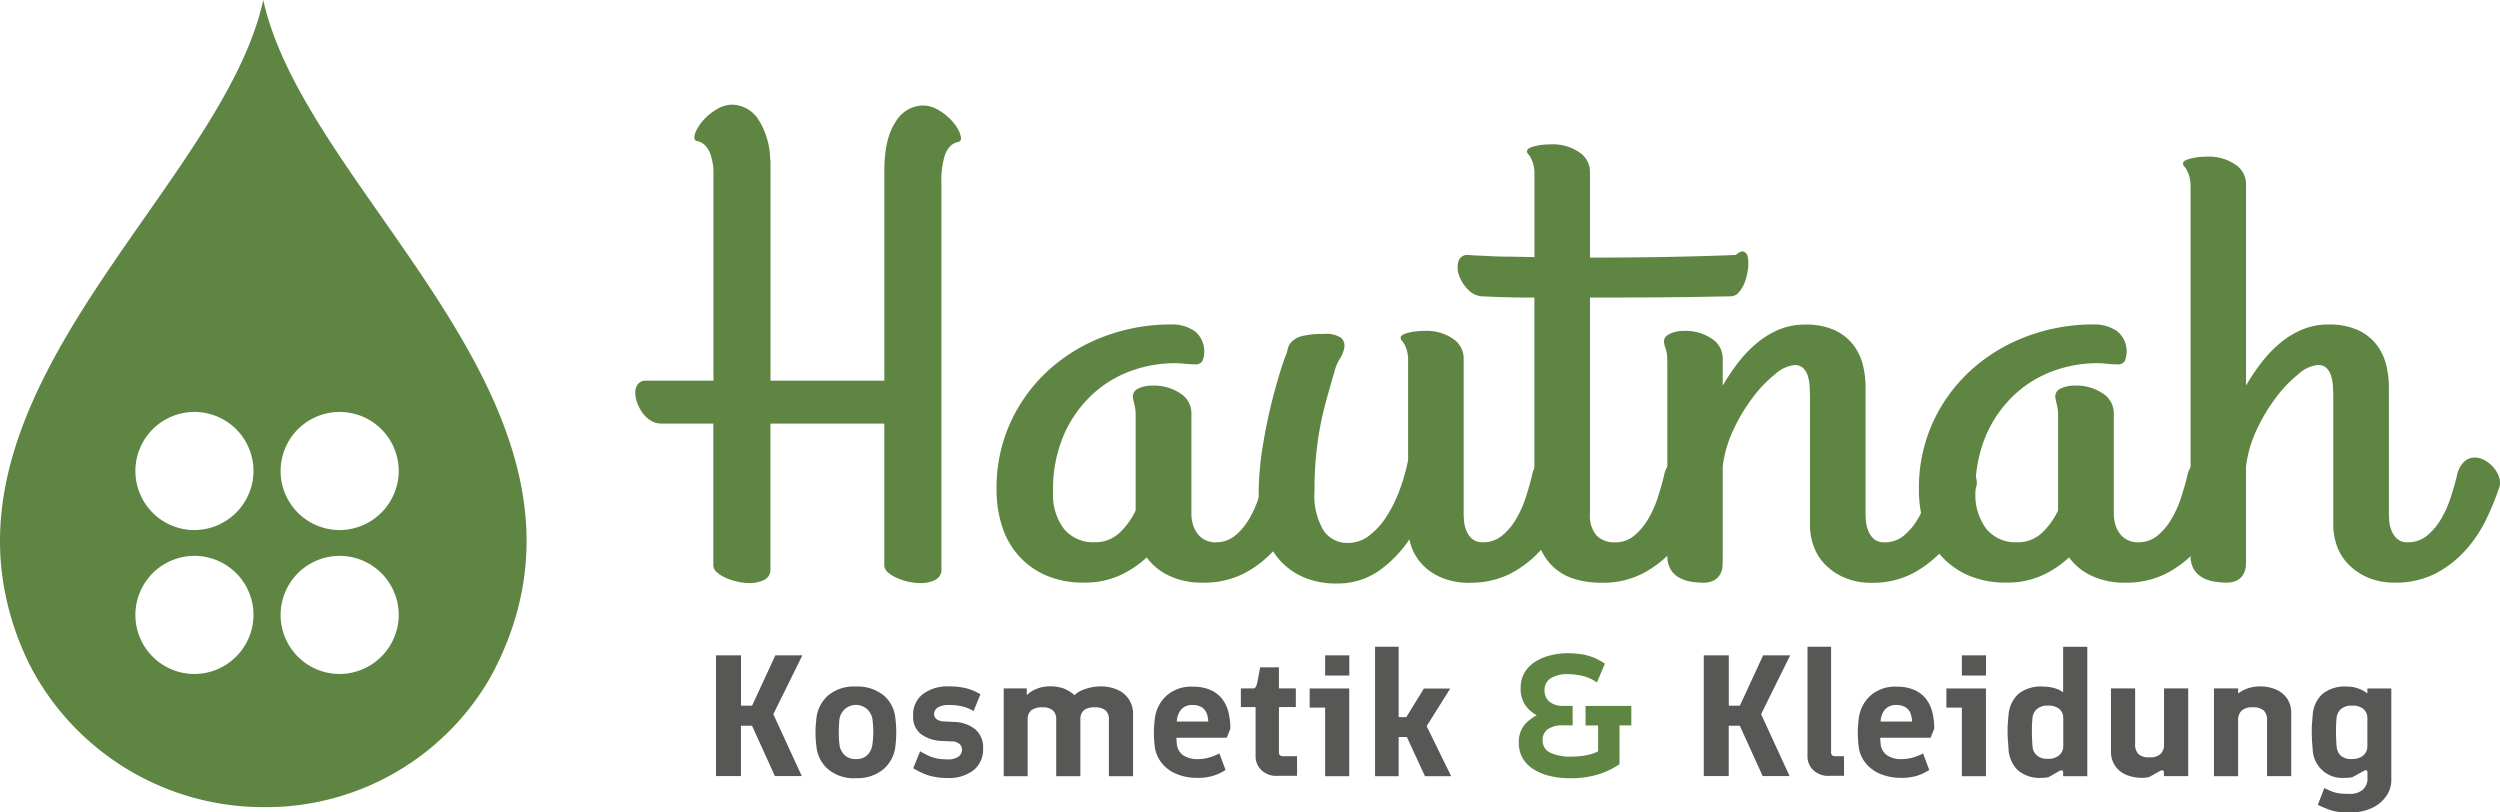 <?xml version="1.0" encoding="UTF-8"?> <svg xmlns="http://www.w3.org/2000/svg" width="319" height="103.675" viewBox="0 0 319 103.675"><g id="Hautnah_Logo_RGB_farbig" transform="translate(0.002)"><path id="Pfad_212" data-name="Pfad 212" d="M99.539,106.52V91.11h3.194v6.425h1.413l2.965-6.425h3.451l-3.708,7.508,3.634,7.9h-3.433l-2.919-6.425h-1.413v6.425H99.53Z" transform="translate(-8.181 -7.489)" fill="#575756"></path><path id="Pfad_213" data-name="Pfad 213" d="M118.52,107.143a5.109,5.109,0,0,1-3.5-1.111,4.356,4.356,0,0,1-1.505-2.763,15.1,15.1,0,0,1-.138-1.937c0-.34.009-.661.037-.982s.055-.661.1-1.028a4.516,4.516,0,0,1,1.514-2.772,5.127,5.127,0,0,1,3.488-1.1,5.282,5.282,0,0,1,3.515,1.092,4.26,4.26,0,0,1,1.514,2.781,15.832,15.832,0,0,1,.138,2,14.769,14.769,0,0,1-.138,1.937,4.479,4.479,0,0,1-1.533,2.763,5.141,5.141,0,0,1-3.5,1.111Zm0-2.441a1.985,1.985,0,0,0,1.505-.542,2.243,2.243,0,0,0,.606-1.285,12.439,12.439,0,0,0,.119-1.56,14.686,14.686,0,0,0-.092-1.588,2.223,2.223,0,0,0-.615-1.312,2.129,2.129,0,0,0-3.625,1.312c-.046.587-.073,1.12-.073,1.588a13.967,13.967,0,0,0,.092,1.56,2.2,2.2,0,0,0,.615,1.285A1.954,1.954,0,0,0,118.52,104.7Z" transform="translate(-9.32 -7.846)" fill="#575756"></path><path id="Pfad_214" data-name="Pfad 214" d="M131.337,107.114a8.284,8.284,0,0,1-2.313-.294,8.93,8.93,0,0,1-2.065-.955l.881-2.157a9.657,9.657,0,0,0,1.294.661,4.6,4.6,0,0,0,1.074.294,7.458,7.458,0,0,0,1.147.073,2.243,2.243,0,0,0,1.386-.349,1.082,1.082,0,0,0,.441-.881.973.973,0,0,0-.312-.725,1.476,1.476,0,0,0-.982-.33l-1.276-.064a4.781,4.781,0,0,1-2.634-.844,2.794,2.794,0,0,1-1.028-2.414,3.27,3.27,0,0,1,1.239-2.717,5.225,5.225,0,0,1,3.322-.982,9.146,9.146,0,0,1,2.175.229,6.606,6.606,0,0,1,1.854.78l-.881,2.138a5.1,5.1,0,0,0-1.45-.6,7.456,7.456,0,0,0-1.707-.174,2.52,2.52,0,0,0-1.4.321.949.949,0,0,0-.477.826.8.8,0,0,0,.321.661,1.646,1.646,0,0,0,.881.285l1.294.064a4.52,4.52,0,0,1,2.735.927,2.986,2.986,0,0,1,1.019,2.441,3.385,3.385,0,0,1-1.23,2.808,5.209,5.209,0,0,1-3.341.982Z" transform="translate(-10.435 -7.844)" fill="#575756"></path><path id="Pfad_215" data-name="Pfad 215" d="M139.538,106.874V95.686h2.946v.863a3.433,3.433,0,0,1,1.147-.762,4.4,4.4,0,0,1,1.817-.367,4.976,4.976,0,0,1,1.725.266,4.654,4.654,0,0,1,1.4.863,2.863,2.863,0,0,1,.9-.606,6.072,6.072,0,0,1,2.451-.514,5.013,5.013,0,0,1,2.111.422,3.3,3.3,0,0,1,2.01,3.212v7.82h-3.084V99.642a1.482,1.482,0,0,0-.431-1.156,2.023,2.023,0,0,0-1.377-.385,2.1,2.1,0,0,0-1.4.385,1.482,1.482,0,0,0-.431,1.156v7.241h-3.084V99.642a1.482,1.482,0,0,0-.431-1.156,1.916,1.916,0,0,0-1.312-.385,2.228,2.228,0,0,0-1.45.385,1.43,1.43,0,0,0-.45,1.156v7.241H139.51Z" transform="translate(-11.468 -7.843)" fill="#575756"></path><path id="Pfad_216" data-name="Pfad 216" d="M166,107.1a6.822,6.822,0,0,1-2.708-.5,4.666,4.666,0,0,1-1.854-1.368,4.222,4.222,0,0,1-.881-1.946c-.046-.349-.083-.679-.1-.982s-.037-.606-.037-.918a15.49,15.49,0,0,1,.138-1.955,4.663,4.663,0,0,1,1.487-2.827,4.714,4.714,0,0,1,3.313-1.138,5.588,5.588,0,0,1,2.221.395,3.866,3.866,0,0,1,1.505,1.111,4.528,4.528,0,0,1,.835,1.7,8.4,8.4,0,0,1,.257,2.166l-.459,1.147H161.3l-.028-2.065h6.094a3.712,3.712,0,0,0-.193-1.01,1.658,1.658,0,0,0-.606-.789,2.048,2.048,0,0,0-1.193-.312,1.811,1.811,0,0,0-1.505.606,2.645,2.645,0,0,0-.532,1.579c-.028.385-.046.8-.055,1.248s.009.918.055,1.423a2.012,2.012,0,0,0,.826,1.56,3.2,3.2,0,0,0,1.845.486,5.437,5.437,0,0,0,1.4-.184,6.935,6.935,0,0,0,1.368-.542l.789,2.111a6.282,6.282,0,0,1-1.68.771,6.774,6.774,0,0,1-1.863.239Z" transform="translate(-13.186 -7.848)" fill="#575756"></path><path id="Pfad_217" data-name="Pfad 217" d="M177.127,106.63a2.775,2.775,0,0,1-1.973-.716,2.423,2.423,0,0,1-.762-1.836V97.846H172.51V95.469h1.533a.409.409,0,0,0,.321-.119,1.491,1.491,0,0,0,.22-.551c.064-.285.156-.734.266-1.358l.119-.661h2.4v2.689h2.157v2.377h-2.157v5.791a.479.479,0,0,0,.128.349.452.452,0,0,0,.358.128h1.826v2.506h-2.57Z" transform="translate(-14.18 -7.626)" fill="#575756"></path><path id="Pfad_218" data-name="Pfad 218" d="M184.053,106.52V97.782H182.08V95.341h5.048v11.188h-3.084Zm0-12.831V91.11h3.084v2.579Z" transform="translate(-14.967 -7.489)" fill="#575756"></path><path id="Pfad_219" data-name="Pfad 219" d="M191.17,106.421V89.91h3.01V98.9h.973l2.249-3.653h3.359l-3.01,4.8,3.13,6.388H197.54l-2.313-5H194.18v5h-3.01Z" transform="translate(-15.714 -7.39)" fill="#575756"></path><path id="Pfad_220" data-name="Pfad 220" d="M217.887,106.761a10.627,10.627,0,0,1-2.735-.275,7,7,0,0,1-2.129-.872,4.021,4.021,0,0,1-1.386-1.423,3.875,3.875,0,0,1-.486-1.946,3.674,3.674,0,0,1,.312-1.615,3.472,3.472,0,0,1,.835-1.111,5.914,5.914,0,0,1,1.147-.789,4.16,4.16,0,0,1-1.468-1.3,3.611,3.611,0,0,1-.587-2.138,3.823,3.823,0,0,1,.542-2.083,4.283,4.283,0,0,1,1.413-1.368,6.721,6.721,0,0,1,1.909-.771,8.851,8.851,0,0,1,2.038-.257,12.617,12.617,0,0,1,1.836.128,7.486,7.486,0,0,1,1.56.422,7.269,7.269,0,0,1,1.45.789l-1.019,2.4a5.058,5.058,0,0,0-1.707-.808,7.934,7.934,0,0,0-1.982-.257,3.862,3.862,0,0,0-2.212.532,1.715,1.715,0,0,0-.78,1.5A1.835,1.835,0,0,0,215.06,97a2.629,2.629,0,0,0,1.735.532h1.23v2.487h-1.23a3.257,3.257,0,0,0-1.937.486,1.635,1.635,0,0,0-.661,1.413,1.684,1.684,0,0,0,.964,1.588,5.936,5.936,0,0,0,2.726.5,9.693,9.693,0,0,0,1.881-.174,5.254,5.254,0,0,0,1.505-.5v-3.3h-1.6V97.537h5.837v2.487h-1.505v4.956a10.484,10.484,0,0,1-2.551,1.248,11.93,11.93,0,0,1-3.57.541Z" transform="translate(-17.356 -7.464)" fill="#5f8543"></path><path id="Pfad_221" data-name="Pfad 221" d="M236.869,106.52V91.11h3.194v6.425h1.413l2.965-6.425h3.451l-3.708,7.508,3.634,7.9h-3.433l-2.919-6.425h-1.413v6.425H236.86Z" transform="translate(-19.47 -7.489)" fill="#575756"></path><path id="Pfad_222" data-name="Pfad 222" d="M254.025,106.394a2.775,2.775,0,0,1-1.973-.716,2.39,2.39,0,0,1-.762-1.836V89.91h3.01V103.4a.479.479,0,0,0,.129.349.456.456,0,0,0,.34.128h1.184v2.506h-1.927Z" transform="translate(-20.656 -7.39)" fill="#575756"></path><path id="Pfad_223" data-name="Pfad 223" d="M263.869,107.1a6.9,6.9,0,0,1-2.717-.5,4.666,4.666,0,0,1-1.854-1.368,4.131,4.131,0,0,1-.881-1.946c-.046-.349-.083-.679-.1-.982s-.037-.606-.037-.918a15.479,15.479,0,0,1,.138-1.955,4.663,4.663,0,0,1,1.487-2.827,4.714,4.714,0,0,1,3.313-1.138,5.588,5.588,0,0,1,2.221.395,3.865,3.865,0,0,1,1.505,1.111,4.527,4.527,0,0,1,.835,1.7,8.4,8.4,0,0,1,.257,2.166l-.468,1.147h-8.416l-.028-2.065h6.094a3.71,3.71,0,0,0-.193-1.01,1.6,1.6,0,0,0-.606-.789,2.068,2.068,0,0,0-1.193-.312,1.811,1.811,0,0,0-1.505.606,2.645,2.645,0,0,0-.532,1.579c-.028.385-.046.8-.055,1.248s.009.918.055,1.423a2.012,2.012,0,0,0,.826,1.56,3.221,3.221,0,0,0,1.845.486,5.315,5.315,0,0,0,1.386-.184,6.934,6.934,0,0,0,1.368-.542l.789,2.111a6.283,6.283,0,0,1-1.68.771,6.774,6.774,0,0,1-1.863.239Z" transform="translate(-21.23 -7.848)" fill="#575756"></path><path id="Pfad_224" data-name="Pfad 224" d="M272.573,106.52V97.782H270.6V95.341h5.048v11.188h-3.084Zm0-12.831V91.11h3.084v2.579Z" transform="translate(-22.243 -7.489)" fill="#575756"></path><path id="Pfad_225" data-name="Pfad 225" d="M283.451,106.642a4.241,4.241,0,0,1-3.038-.973,4.1,4.1,0,0,1-1.184-2.689c-.028-.441-.055-.835-.083-1.175s-.037-.688-.037-1.028,0-.679.028-1.01.046-.716.092-1.12a4.064,4.064,0,0,1,1.248-2.7A4.549,4.549,0,0,1,283.626,95a5.052,5.052,0,0,1,1.459.2,3.13,3.13,0,0,1,1.111.532V89.92h3.084v16.511H286.2v-.486a.233.233,0,0,0-.119-.239c-.073-.046-.2-.018-.367.064l-1.386.789a3.116,3.116,0,0,1-.422.064,3.615,3.615,0,0,1-.459.018Zm.789-2.423a2.123,2.123,0,0,0,1.459-.459,1.535,1.535,0,0,0,.514-1.193v-3.5a1.543,1.543,0,0,0-.477-1.193,2.143,2.143,0,0,0-1.5-.441,1.972,1.972,0,0,0-1.4.45,1.687,1.687,0,0,0-.542,1.065,15.813,15.813,0,0,0-.083,1.872c0,.633.037,1.257.083,1.872a1.709,1.709,0,0,0,.523,1.065,1.946,1.946,0,0,0,1.423.45Z" transform="translate(-22.943 -7.391)" fill="#575756"></path><path id="Pfad_226" data-name="Pfad 226" d="M297.4,107.118a5.069,5.069,0,0,1-1.946-.376,3.187,3.187,0,0,1-1.441-1.147,3.231,3.231,0,0,1-.532-1.891V95.71h3.084V102.8a1.792,1.792,0,0,0,.395,1.267,1.884,1.884,0,0,0,1.413.431,2.013,2.013,0,0,0,1.45-.431,1.72,1.72,0,0,0,.431-1.267V95.71h3.084V106.9h-3.1v-.486a.238.238,0,0,0-.129-.239c-.083-.046-.2-.018-.358.064l-1.413.789a4.323,4.323,0,0,1-.927.092Z" transform="translate(-24.124 -7.867)" fill="#575756"></path><path id="Pfad_227" data-name="Pfad 227" d="M307.8,106.875V95.687h3.084v.642a4.6,4.6,0,0,1,1.267-.661,4.678,4.678,0,0,1,1.56-.239,5.011,5.011,0,0,1,1.973.385,3.312,3.312,0,0,1,1.441,1.147,3.212,3.212,0,0,1,.532,1.909v8.012h-3.084V99.8a1.786,1.786,0,0,0-.395-1.276,1.925,1.925,0,0,0-1.413-.422,2,2,0,0,0-1.441.422,1.681,1.681,0,0,0-.441,1.276v7.085H307.8Z" transform="translate(-25.301 -7.844)" fill="#575756"></path><path id="Pfad_228" data-name="Pfad 228" d="M326.2,111.521a9.892,9.892,0,0,1-1.469-.092,5.623,5.623,0,0,1-1.23-.312c-.395-.147-.835-.34-1.331-.569l.835-2.157a8.2,8.2,0,0,0,1.065.486,4.308,4.308,0,0,0,.918.211,10.942,10.942,0,0,0,1.221.055,2.572,2.572,0,0,0,1.67-.5,1.9,1.9,0,0,0,.624-1.588v-.679a.225.225,0,0,0-.129-.229.342.342,0,0,0-.312.055l-1.487.817a3.316,3.316,0,0,1-.45.064c-.156.009-.349.018-.569.018a3.755,3.755,0,0,1-4.038-3.662c-.046-.441-.073-.835-.092-1.175s-.028-.688-.028-1.028,0-.679.028-1.01.046-.716.092-1.12a3.968,3.968,0,0,1,1.23-2.7,4.549,4.549,0,0,1,3.148-.954,4.07,4.07,0,0,1,1.459.257,3.712,3.712,0,0,1,1.138.624v-.642h3.056V107.4a3.571,3.571,0,0,1-.615,1.982,4.433,4.433,0,0,1-1.808,1.542,6.552,6.552,0,0,1-2.928.6Zm.321-6.828a2.123,2.123,0,0,0,1.459-.459,1.529,1.529,0,0,0,.514-1.184V99.525a1.543,1.543,0,0,0-.477-1.193,2.143,2.143,0,0,0-1.5-.441,1.951,1.951,0,0,0-1.413.45,1.72,1.72,0,0,0-.532,1.065,15.962,15.962,0,0,0-.083,1.882c0,.642.037,1.257.083,1.863a1.859,1.859,0,0,0,.5,1.092A1.937,1.937,0,0,0,326.521,104.692Z" transform="translate(-26.419 -7.846)" fill="#575756"></path><path id="Pfad_229" data-name="Pfad 229" d="M166.543,72.9a3.742,3.742,0,0,0,2.441-.844,7.907,7.907,0,0,0,1.781-2.111,13.287,13.287,0,0,0,1.23-2.744q.482-1.473.8-2.781a3.506,3.506,0,0,1,.936-1.781,2,2,0,0,1,1.349-.56,2.471,2.471,0,0,1,1.12.285,4.535,4.535,0,0,1,1.046.743,3.9,3.9,0,0,1,.78,1.037,2.566,2.566,0,0,1,.294,1.147v.193a1.02,1.02,0,0,1-.092.349,29.769,29.769,0,0,1-1.615,4.1,16.8,16.8,0,0,1-2.625,3.947,13.58,13.58,0,0,1-3.855,2.992,11.178,11.178,0,0,1-5.268,1.184,9.736,9.736,0,0,1-4.286-.881,7.383,7.383,0,0,1-2.873-2.34,13.006,13.006,0,0,1-3.4,2.276,10.74,10.74,0,0,1-4.635.936,11.893,11.893,0,0,1-4.809-.918,10.025,10.025,0,0,1-3.488-2.506,10.348,10.348,0,0,1-2.12-3.754,14.977,14.977,0,0,1-.707-4.653,20.146,20.146,0,0,1,1.872-8.811,20.556,20.556,0,0,1,4.974-6.645,22,22,0,0,1,7.095-4.194,23.941,23.941,0,0,1,8.279-1.459,5.074,5.074,0,0,1,3.1.881,3.321,3.321,0,0,1,.936,3.809,1.016,1.016,0,0,1-.936.4c-.422,0-.863-.028-1.322-.073a11.843,11.843,0,0,0-1.413-.073,16.2,16.2,0,0,0-5.387.973,14.535,14.535,0,0,0-4.947,2.992,15.494,15.494,0,0,0-3.625,5.094,17.467,17.467,0,0,0-1.413,7.342,7.172,7.172,0,0,0,1.413,4.773,4.826,4.826,0,0,0,3.873,1.67,4.5,4.5,0,0,0,3.194-1.2,9.462,9.462,0,0,0,2.056-2.854V56.739a5.493,5.493,0,0,0-.064-.955c-.046-.257-.092-.468-.138-.652s-.083-.34-.11-.477a2.1,2.1,0,0,1-.046-.4,1.1,1.1,0,0,1,.707-.973,3.723,3.723,0,0,1,1.707-.367,6.028,6.028,0,0,1,3.69,1.019,2.978,2.978,0,0,1,1.368,2.432v12.95A4.725,4.725,0,0,0,163.6,70.6a3.589,3.589,0,0,0,.551,1.147,2.763,2.763,0,0,0,.982.844,3.006,3.006,0,0,0,1.441.321Z" transform="translate(-11.389 -3.708)" fill="#5f8543"></path><path id="Pfad_230" data-name="Pfad 230" d="M201.882,78.151a9.3,9.3,0,0,1-2.9-.422,7.72,7.72,0,0,1-2.276-1.166A6.552,6.552,0,0,1,195.09,74.8a6.346,6.346,0,0,1-.863-2.2,15.507,15.507,0,0,1-3.965,4.066,9.259,9.259,0,0,1-5.378,1.569,10.273,10.273,0,0,1-4.176-.808,8.637,8.637,0,0,1-3.121-2.276,9.951,9.951,0,0,1-1.937-3.561,15.4,15.4,0,0,1-.661-4.653,38.127,38.127,0,0,1,.523-6.25q.523-3.139,1.166-5.672c.486-1.964,1.046-3.873,1.689-5.709a4.582,4.582,0,0,0,.34-1.019,1.847,1.847,0,0,1,.523-.936,2.934,2.934,0,0,1,1.3-.688,10.606,10.606,0,0,1,2.763-.266,3.344,3.344,0,0,1,2.239.514,1.359,1.359,0,0,1,.385,1.212,3.83,3.83,0,0,1-.551,1.413,5.516,5.516,0,0,0-.569,1.184c-.422,1.459-.808,2.781-1.138,3.983s-.615,2.4-.844,3.625-.4,2.478-.523,3.791-.184,2.79-.184,4.424a8.682,8.682,0,0,0,1.12,4.864,3.6,3.6,0,0,0,3.166,1.652,4.366,4.366,0,0,0,2.625-.881,9.244,9.244,0,0,0,2.194-2.359,17.517,17.517,0,0,0,1.707-3.368,24.355,24.355,0,0,0,1.138-3.965V49.836a4.74,4.74,0,0,0-.156-1.34,4.614,4.614,0,0,0-.321-.789,2.2,2.2,0,0,0-.321-.459.56.56,0,0,1-.156-.4c0-.128.092-.239.275-.349a2.9,2.9,0,0,1,.734-.266,7.508,7.508,0,0,1,.982-.174A9.772,9.772,0,0,1,196.127,46a5.951,5.951,0,0,1,3.671,1.019,2.98,2.98,0,0,1,1.349,2.432V69.376c0,.184.018.468.046.863a4.137,4.137,0,0,0,.275,1.2,2.753,2.753,0,0,0,.725,1.074,2.03,2.03,0,0,0,1.413.459,3.742,3.742,0,0,0,2.441-.844,7.907,7.907,0,0,0,1.781-2.111,13.287,13.287,0,0,0,1.23-2.744q.482-1.473.8-2.781a3.236,3.236,0,0,1,.909-1.781,2.009,2.009,0,0,1,1.322-.56,2.572,2.572,0,0,1,1.138.285,4.321,4.321,0,0,1,1.074.743,3.9,3.9,0,0,1,.78,1.037,2.566,2.566,0,0,1,.294,1.147v.193a1.02,1.02,0,0,1-.092.349,34.364,34.364,0,0,1-1.661,4.1A16.8,16.8,0,0,1,211,73.956a13.624,13.624,0,0,1-3.836,2.992,11.038,11.038,0,0,1-5.241,1.184Z" transform="translate(-14.384 -3.781)" fill="#5f8543"></path><path id="Pfad_231" data-name="Pfad 231" d="M204.017,34.186c.7.055,1.478.092,2.322.119.725.055,1.615.083,2.643.092s2.194.037,3.469.055V23.906a4.739,4.739,0,0,0-.156-1.34,4.614,4.614,0,0,0-.321-.789,2.2,2.2,0,0,0-.321-.459.523.523,0,0,1-.156-.367.443.443,0,0,1,.275-.385,2.9,2.9,0,0,1,.734-.266,7.51,7.51,0,0,1,.982-.174,9.772,9.772,0,0,1,1.028-.055,5.951,5.951,0,0,1,3.671,1.019,2.98,2.98,0,0,1,1.349,2.432v11q4.282,0,9.059-.073c3.176-.055,6.36-.138,9.554-.266.422-.385.771-.523,1.028-.422a.914.914,0,0,1,.5.725,4.7,4.7,0,0,1,.028,1.413,7.453,7.453,0,0,1-.367,1.625,4.328,4.328,0,0,1-.753,1.358,1.389,1.389,0,0,1-1.074.578q-5.617.11-9.921.138c-2.873.018-5.562.018-8.049.018V67.245a3.747,3.747,0,0,0,.863,2.763,3.194,3.194,0,0,0,2.322.844,3.69,3.69,0,0,0,2.441-.844,7.907,7.907,0,0,0,1.781-2.111,13.286,13.286,0,0,0,1.23-2.744q.482-1.473.8-2.781a3.236,3.236,0,0,1,.909-1.781,2.009,2.009,0,0,1,1.322-.56,2.572,2.572,0,0,1,1.138.285,4.321,4.321,0,0,1,1.074.743,3.681,3.681,0,0,1,.771,1.037,2.566,2.566,0,0,1,.294,1.147v.193a1.02,1.02,0,0,1-.092.349,28.746,28.746,0,0,1-1.624,4.1,16.873,16.873,0,0,1-2.643,3.947,14.112,14.112,0,0,1-3.855,2.992,11.051,11.051,0,0,1-5.25,1.184,11.686,11.686,0,0,1-3.442-.477A6.908,6.908,0,0,1,214.866,74a7.222,7.222,0,0,1-1.781-2.7,11.113,11.113,0,0,1-.642-3.983v-27.7c-1.037,0-1.955,0-2.763-.018s-1.487-.037-2.028-.055c-.642-.028-1.2-.055-1.689-.073a2.677,2.677,0,0,1-1.937-.826,4.713,4.713,0,0,1-1.184-1.817,2.905,2.905,0,0,1-.092-1.817,1.159,1.159,0,0,1,1.257-.826Z" transform="translate(-16.657 -1.65)" fill="#5f8543"></path><path id="Pfad_232" data-name="Pfad 232" d="M231.744,49.765a4.528,4.528,0,0,0-.2-1.606,2.413,2.413,0,0,1-.2-.918c0-.385.248-.7.734-.936a3.9,3.9,0,0,1,1.735-.367,5.951,5.951,0,0,1,3.671,1.019,2.98,2.98,0,0,1,1.349,2.432v3.524a26.727,26.727,0,0,1,2.074-3.065,15.412,15.412,0,0,1,2.414-2.469,10.913,10.913,0,0,1,2.781-1.652,8.619,8.619,0,0,1,3.212-.6,8.759,8.759,0,0,1,3.827.725,6.363,6.363,0,0,1,2.368,1.881,6.976,6.976,0,0,1,1.212,2.57,11.663,11.663,0,0,1,.34,2.763V69.314c0,.184.018.468.046.863a4.138,4.138,0,0,0,.275,1.2,2.812,2.812,0,0,0,.707,1.074,1.95,1.95,0,0,0,1.4.459,3.742,3.742,0,0,0,2.441-.844,7.907,7.907,0,0,0,1.781-2.111,13.285,13.285,0,0,0,1.23-2.744q.482-1.473.8-2.781a3.236,3.236,0,0,1,.909-1.781,2.009,2.009,0,0,1,1.322-.56,2.572,2.572,0,0,1,1.138.285,4.321,4.321,0,0,1,1.074.743,3.9,3.9,0,0,1,.78,1.037,2.567,2.567,0,0,1,.294,1.147V65.5a1.02,1.02,0,0,1-.092.349,29.767,29.767,0,0,1-1.615,4.1,16.872,16.872,0,0,1-2.643,3.947,14.112,14.112,0,0,1-3.855,2.992,11.051,11.051,0,0,1-5.25,1.184,8.592,8.592,0,0,1-3.3-.6,7.727,7.727,0,0,1-2.46-1.588,6.412,6.412,0,0,1-1.551-2.34,7.74,7.74,0,0,1-.523-2.836V54.767c0-.615-.018-1.184-.046-1.725a5.647,5.647,0,0,0-.248-1.413,2.337,2.337,0,0,0-.6-.973,1.522,1.522,0,0,0-1.074-.367,4.359,4.359,0,0,0-2.46,1.147,16.368,16.368,0,0,0-2.873,2.992,22.456,22.456,0,0,0-2.487,4.158,15.316,15.316,0,0,0-1.349,4.653V74.692c0,.385,0,.771-.018,1.166a2.581,2.581,0,0,1-.275,1.074,2.088,2.088,0,0,1-.771.808,2.911,2.911,0,0,1-1.533.321,8.785,8.785,0,0,1-1.487-.138,4.727,4.727,0,0,1-1.459-.5,2.951,2.951,0,0,1-1.092-1.037,3.277,3.277,0,0,1-.431-1.781V49.737Z" transform="translate(-19.016 -3.71)" fill="#5f8543"></path><path id="Pfad_233" data-name="Pfad 233" d="M294.783,72.9a3.742,3.742,0,0,0,2.441-.844A7.907,7.907,0,0,0,299,69.946a13.288,13.288,0,0,0,1.23-2.744q.482-1.473.8-2.781a3.507,3.507,0,0,1,.936-1.781,2,2,0,0,1,1.349-.56,2.471,2.471,0,0,1,1.12.285,4.536,4.536,0,0,1,1.046.743,3.9,3.9,0,0,1,.78,1.037,2.567,2.567,0,0,1,.294,1.147v.193a1.021,1.021,0,0,1-.092.349,29.762,29.762,0,0,1-1.615,4.1,16.8,16.8,0,0,1-2.625,3.947,13.579,13.579,0,0,1-3.855,2.992,11.178,11.178,0,0,1-5.268,1.184,9.736,9.736,0,0,1-4.286-.881,7.384,7.384,0,0,1-2.873-2.34,13.006,13.006,0,0,1-3.4,2.276,10.74,10.74,0,0,1-4.635.936,11.892,11.892,0,0,1-4.809-.918,10.025,10.025,0,0,1-3.488-2.506,10.348,10.348,0,0,1-2.12-3.754,14.976,14.976,0,0,1-.707-4.653,20.146,20.146,0,0,1,1.872-8.811,20.555,20.555,0,0,1,4.975-6.645,22,22,0,0,1,7.095-4.194,23.941,23.941,0,0,1,8.279-1.459,5.074,5.074,0,0,1,3.1.881,3.321,3.321,0,0,1,.936,3.809,1.016,1.016,0,0,1-.936.4c-.422,0-.863-.028-1.322-.073a11.842,11.842,0,0,0-1.413-.073,16.2,16.2,0,0,0-5.388.973,14.535,14.535,0,0,0-4.947,2.992,15.5,15.5,0,0,0-3.625,5.094A17.467,17.467,0,0,0,274,66.458a7.172,7.172,0,0,0,1.413,4.773,4.827,4.827,0,0,0,3.873,1.67,4.5,4.5,0,0,0,3.194-1.2,9.461,9.461,0,0,0,2.056-2.854V56.739a5.492,5.492,0,0,0-.064-.955c-.046-.257-.092-.468-.138-.652s-.083-.34-.11-.477a2.1,2.1,0,0,1-.046-.4,1.1,1.1,0,0,1,.707-.973,3.723,3.723,0,0,1,1.707-.367,6.028,6.028,0,0,1,3.69,1.019,2.978,2.978,0,0,1,1.367,2.432v12.95a4.723,4.723,0,0,0,.184,1.285,3.588,3.588,0,0,0,.551,1.147,2.762,2.762,0,0,0,.982.844,3.007,3.007,0,0,0,1.441.321Z" transform="translate(-21.93 -3.708)" fill="#5f8543"></path><path id="Pfad_234" data-name="Pfad 234" d="M304.455,25.616a4.737,4.737,0,0,0-.156-1.34,4.616,4.616,0,0,0-.321-.789,2.2,2.2,0,0,0-.321-.459.523.523,0,0,1-.156-.367.443.443,0,0,1,.275-.385,2.9,2.9,0,0,1,.734-.266,7.509,7.509,0,0,1,.982-.174,9.772,9.772,0,0,1,1.028-.055,5.952,5.952,0,0,1,3.671,1.019,2.98,2.98,0,0,1,1.349,2.432V50.984a26.732,26.732,0,0,1,2.074-3.065,15.412,15.412,0,0,1,2.414-2.469,10.912,10.912,0,0,1,2.781-1.652,8.618,8.618,0,0,1,3.212-.6,8.759,8.759,0,0,1,3.827.725,6.363,6.363,0,0,1,2.368,1.881,6.974,6.974,0,0,1,1.211,2.57,11.663,11.663,0,0,1,.34,2.763V67.386c0,.184.018.468.046.863a4.136,4.136,0,0,0,.275,1.2,2.811,2.811,0,0,0,.707,1.074,1.95,1.95,0,0,0,1.4.459,3.742,3.742,0,0,0,2.441-.844,7.906,7.906,0,0,0,1.781-2.111,13.285,13.285,0,0,0,1.23-2.744q.482-1.473.8-2.781a3.342,3.342,0,0,1,.844-1.725,2.02,2.02,0,0,1,1.23-.6,2.514,2.514,0,0,1,1.349.285,3.969,3.969,0,0,1,1.184.9,3.784,3.784,0,0,1,.753,1.248,2,2,0,0,1,.064,1.3,34.369,34.369,0,0,1-1.661,4.1,16.8,16.8,0,0,1-2.625,3.947,13.712,13.712,0,0,1-3.827,2.992,11.051,11.051,0,0,1-5.25,1.184,8.592,8.592,0,0,1-3.3-.6,7.727,7.727,0,0,1-2.46-1.588,6.411,6.411,0,0,1-1.551-2.34,7.74,7.74,0,0,1-.523-2.836V52.838c0-.615-.018-1.184-.046-1.725a5.651,5.651,0,0,0-.248-1.413,2.338,2.338,0,0,0-.6-.973,1.522,1.522,0,0,0-1.074-.367,4.359,4.359,0,0,0-2.46,1.147,16.368,16.368,0,0,0-2.873,2.992,22.456,22.456,0,0,0-2.487,4.158,15.316,15.316,0,0,0-1.349,4.653V72.764c0,.385,0,.771-.018,1.166A2.581,2.581,0,0,1,311.237,75a2.088,2.088,0,0,1-.771.808,2.911,2.911,0,0,1-1.533.321,8.785,8.785,0,0,1-1.487-.138,4.727,4.727,0,0,1-1.459-.5,2.951,2.951,0,0,1-1.092-1.037,3.277,3.277,0,0,1-.431-1.781V25.616Z" transform="translate(-24.947 -1.79)" fill="#5f8543"></path><path id="Pfad_235" data-name="Pfad 235" d="M33.591,0C28.81,21.816-2.625,45.073.174,72.525h0a36.243,36.243,0,0,0,3.919,12.9,33.582,33.582,0,0,0,29.526,17.567,33.027,33.027,0,0,0,28.9-16.475,1.382,1.382,0,0,1,.092-.156C80.831,52.719,39.162,25.386,33.591,0ZM24.744,86a7.535,7.535,0,1,1,7.6-7.535A7.566,7.566,0,0,1,24.744,86Zm0-18.365a7.535,7.535,0,1,1,7.6-7.535A7.566,7.566,0,0,1,24.744,67.633ZM43.274,86a7.535,7.535,0,1,1,7.6-7.535A7.566,7.566,0,0,1,43.274,86Zm0-18.365a7.535,7.535,0,1,1,7.6-7.535A7.566,7.566,0,0,1,43.274,67.633Z" transform="translate(0)" fill="#5f8543" fill-rule="evenodd"></path><path id="Pfad_236" data-name="Pfad 236" d="M129.511,17.7a5.979,5.979,0,0,0-1.074-1.377,7.42,7.42,0,0,0-1.569-1.166,3.828,3.828,0,0,0-1.891-.5,4.129,4.129,0,0,0-3.442,2.1Q120.1,18.868,120.1,23.03V49.766H105.575V22.93h0V21.847a3.128,3.128,0,0,0-.046-.422,9.745,9.745,0,0,0-1.377-4.773,4.1,4.1,0,0,0-3.414-2.1,3.677,3.677,0,0,0-1.872.5,7.44,7.44,0,0,0-1.56,1.166A6.186,6.186,0,0,0,96.241,17.6a2.622,2.622,0,0,0-.385,1.129.419.419,0,0,0,.385.477,1.91,1.91,0,0,1,.863.422,3.063,3.063,0,0,1,.863,1.432,7.694,7.694,0,0,1,.33,1.909v26.8H89.688a1.22,1.22,0,0,0-1.028.441,1.723,1.723,0,0,0-.34,1.092,3.879,3.879,0,0,0,.248,1.3,5.222,5.222,0,0,0,.679,1.285,3.525,3.525,0,0,0,1.046.973,2.475,2.475,0,0,0,1.34.385h6.645v18.09a1.19,1.19,0,0,0,.431.863A4.081,4.081,0,0,0,99.8,74.9a7.968,7.968,0,0,0,1.478.5,7.17,7.17,0,0,0,1.643.193,4.074,4.074,0,0,0,1.845-.4,1.431,1.431,0,0,0,.8-1.4V55.245h14.529v18.09a1.19,1.19,0,0,0,.431.863,4.08,4.08,0,0,0,1.092.707,7.969,7.969,0,0,0,1.478.5,7.17,7.17,0,0,0,1.643.193,4.074,4.074,0,0,0,1.845-.4,1.431,1.431,0,0,0,.8-1.4V24.683a11.345,11.345,0,0,1,.385-3.515,3.063,3.063,0,0,1,.863-1.432,2.011,2.011,0,0,1,.863-.422.419.419,0,0,0,.385-.477,2.549,2.549,0,0,0-.385-1.129Z" transform="translate(-7.26 -1.196)" fill="#5f8543"></path></g></svg> 